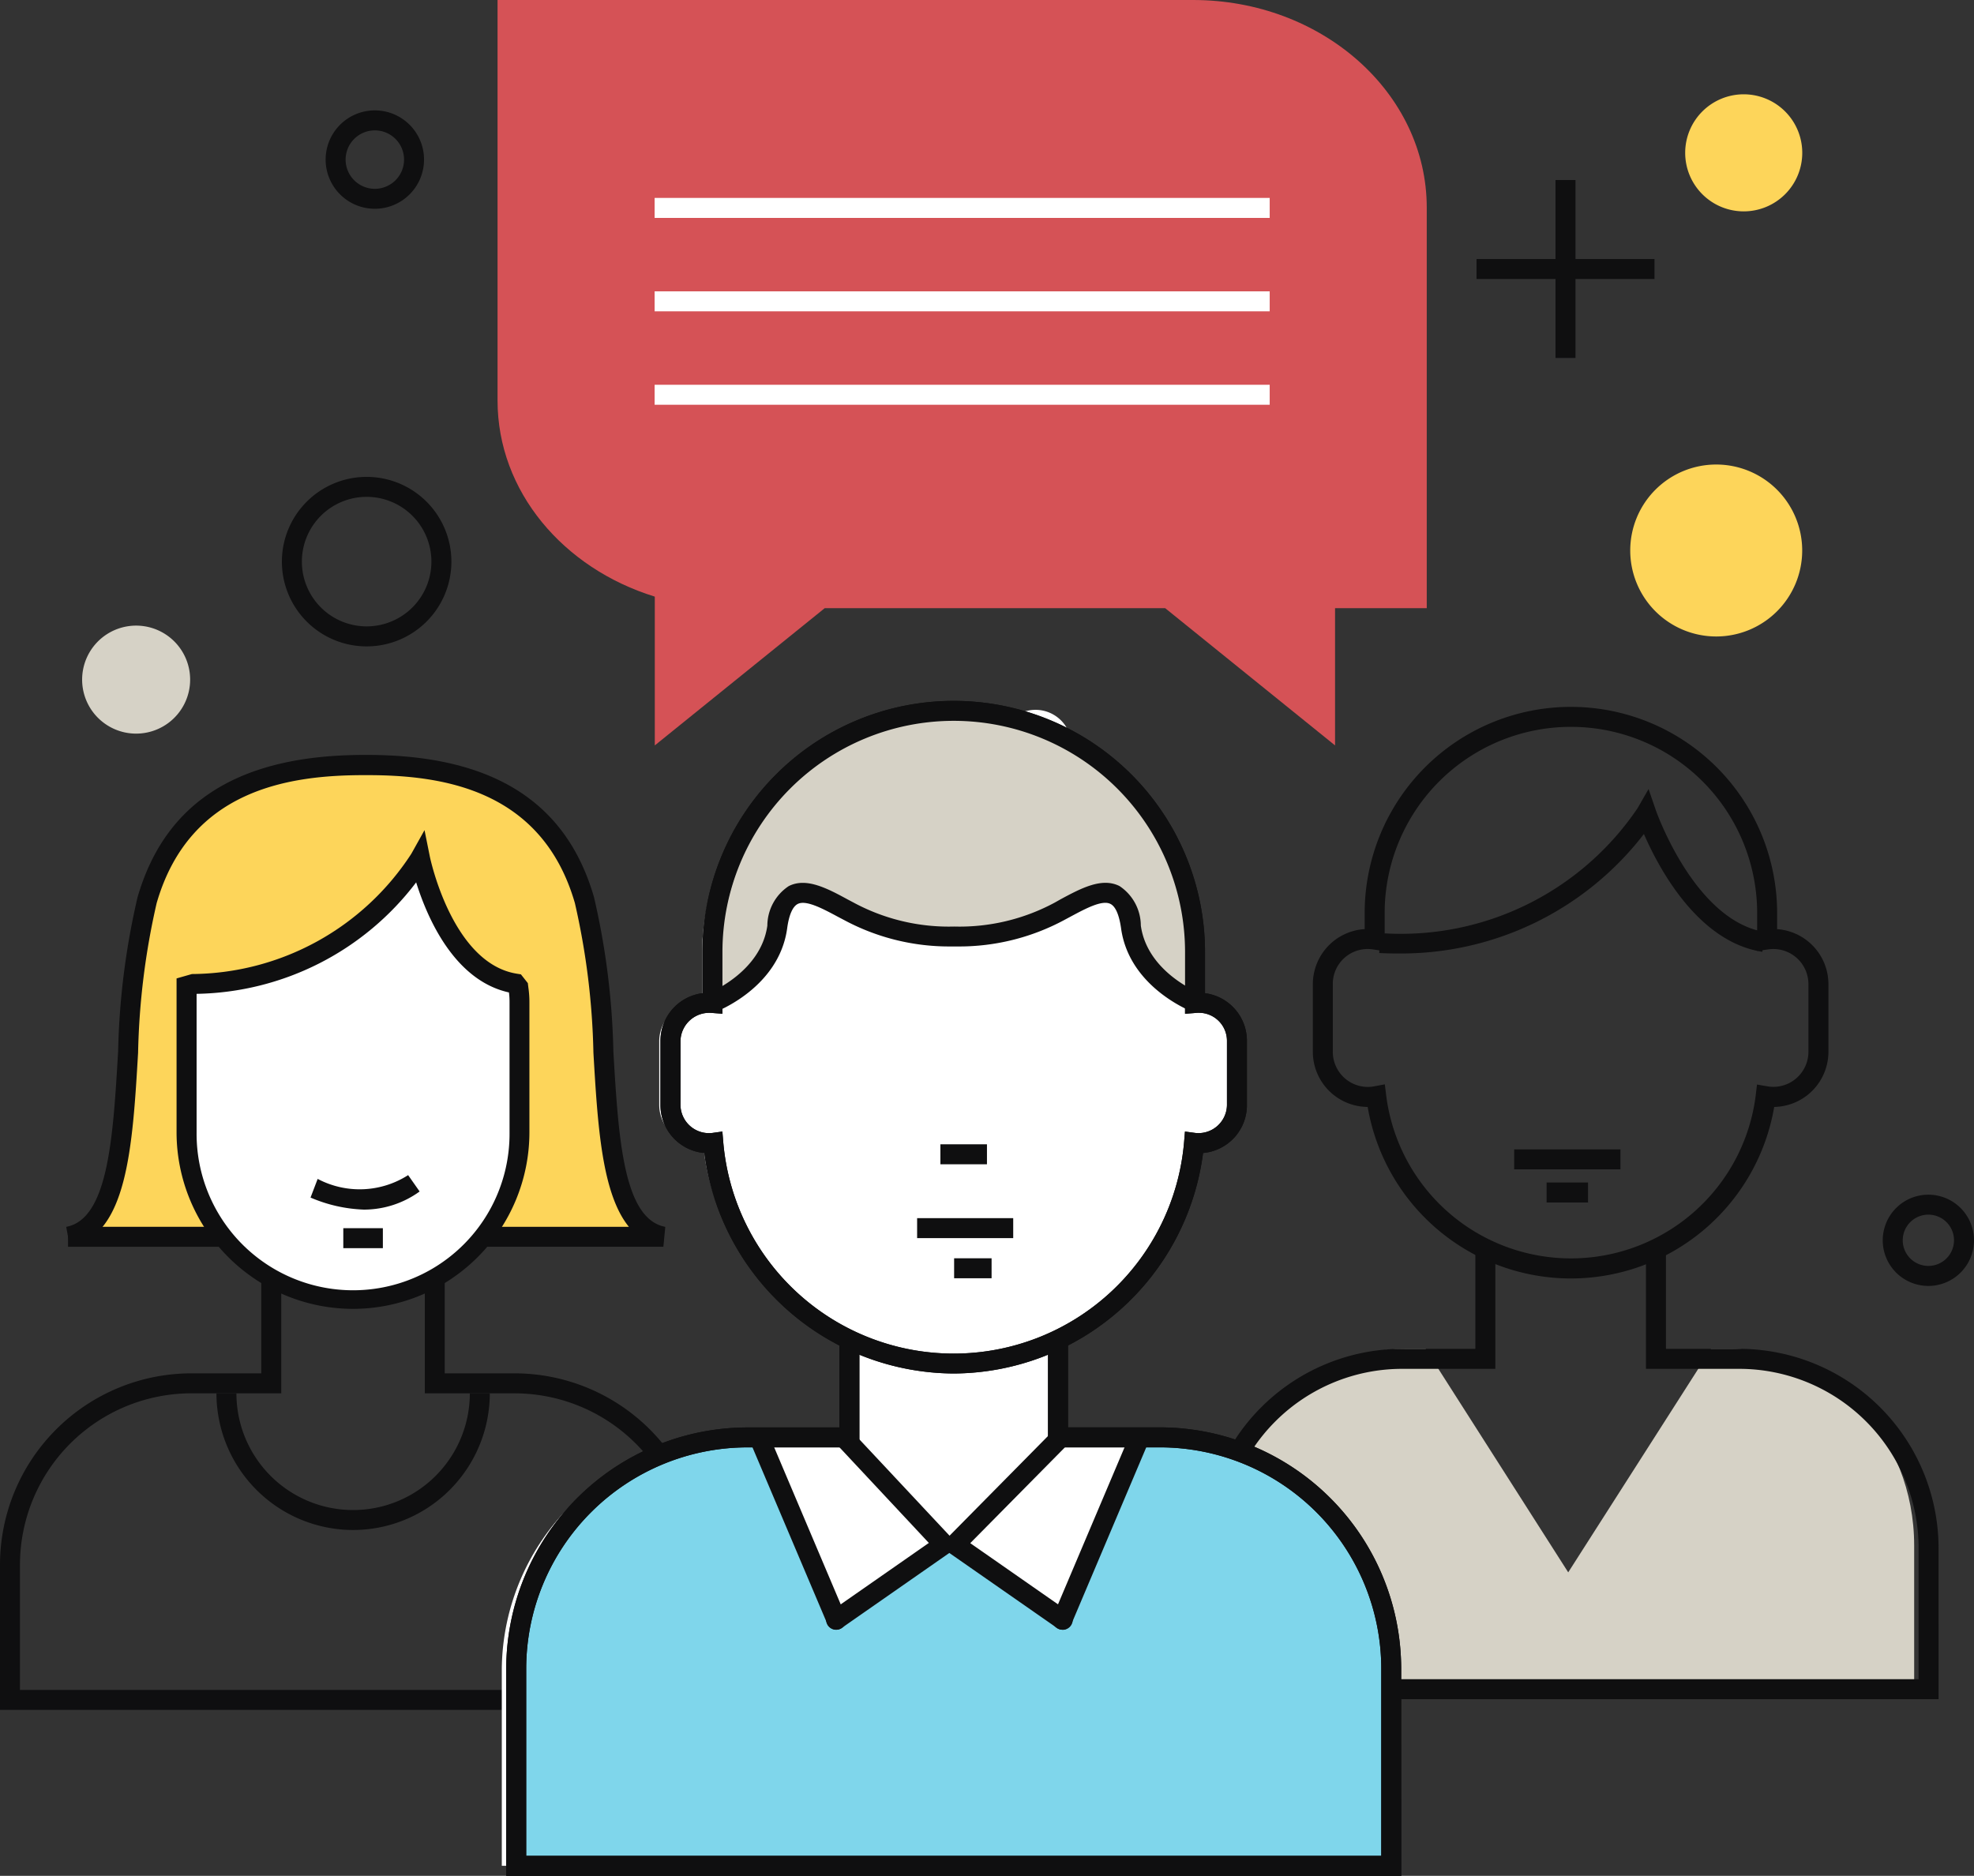 <svg xmlns="http://www.w3.org/2000/svg" viewBox="0 0 162.549 154.472">
    <rect x="0" y="0" width="162.549" height="154.472" fill="#333333" stroke="none"/>
    <defs>
        <style>
            .cls-1{fill:#0f0f10}.cls-2{fill:#fdd55a}.cls-3{fill:#fff}.cls-4{fill:#d6d2c6}.cls-5{fill:#7fd6eb}.cls-6{fill:#d55256}
        </style>
    </defs>
    <g id="Artwork_11" data-name="Artwork 11" transform="translate(45 42.764)">
        <g id="Group_266" data-name="Group 266" transform="translate(-45 -42.764)">
            <g id="Group_260" data-name="Group 260" transform="translate(0 62.168)">
                <g id="Group_259" data-name="Group 259">
                    <path id="Path_432" d="M58.138 93.774H0V81.818A15.776 15.776 0 0 1 15.758 66.06h5.756v-7.714h1.646v9.359h-7.4A14.129 14.129 0 0 0 1.645 81.818v10.311h54.848V81.818A14.129 14.129 0 0 0 42.38 67.707h-7.4v-9.361h1.64v7.714h5.756a15.776 15.776 0 0 1 15.759 15.758z" class="cls-1" data-name="Path 432" transform="translate(0 -15.135)"/>
                    <path id="Path_433" d="M37.482 73.727h14.629c-6.5-1.2-3.719-18.074-6.5-27.713S34.458 34.887 27.729 34.887h-.237c-6.735 0-15.1 1.49-17.88 11.127s0 26.508-6.5 27.713H16L13.314 52.9A22.412 22.412 0 0 0 32.1 42.576s1.873 9.361 7.86 10.295z" class="cls-2" data-name="Path 433" transform="translate(2.507 -34.045)"/>
                    <path id="Path_434" d="M8.506 49.619V61.7a13.708 13.708 0 0 0 13.708 13.709A13.708 13.708 0 0 0 35.923 61.7V51.012a8.577 8.577 0 0 0-.1-1.291l-.224-.282c-5.989-.934-7.86-10.295-7.86-10.295A22.412 22.412 0 0 1 8.956 49.473z" class="cls-3" data-name="Path 434" transform="translate(6.857 -30.614)"/>
                    <path id="Rectangle_105" d="M0 0h12.894v1.645H0z" class="cls-1" data-name="Rectangle 105" transform="translate(5.604 38.858)"/>
                    <path id="Path_435" d="M52.188 74.924h-14.63v-1.645h11.789c-2.24-2.745-2.572-8.411-2.92-14.33A60.421 60.421 0 0 0 44.9 46.618c-2.731-9.442-11.064-10.533-17.1-10.533h-.237c-6.031 0-14.366 1.084-17.1 10.533a60.434 60.434 0 0 0-1.53 12.328c-.457 7.766-.889 15.086-5.619 15.962l-.3-1.625c3.462-.641 3.858-7.344 4.275-14.449a61.528 61.528 0 0 1 1.599-12.691c2.283-7.887 8.393-11.722 18.679-11.722h.233c10.295 0 16.4 3.834 18.677 11.722a61.528 61.528 0 0 1 1.593 12.691c.417 7.1.811 13.8 4.275 14.449z" class="cls-1" data-name="Path 435" transform="translate(2.438 -34.421)"/>
                    <path id="Path_436" d="M22.589 77.273A14.548 14.548 0 0 1 8.05 62.742V50.061l1.264-.361a21.706 21.706 0 0 0 18.07-9.908l1.084-1.942.439 2.18c.018.089 1.833 8.81 7.181 9.645l.318.051.569.722.049.4a8.275 8.275 0 0 1 .081 1.219v10.689a14.546 14.546 0 0 1-14.516 14.517zM9.7 51.331v11.412a12.885 12.885 0 1 0 25.769 0V52.055a6.183 6.183 0 0 0-.049-.84c-4.541-1-6.758-6.236-7.64-9.065A23.178 23.178 0 0 1 9.7 51.331z" class="cls-1" data-name="Path 436" transform="translate(6.489 -31.657)"/>
                    <path id="Path_437" d="M21.124 74.783A11.268 11.268 0 0 1 9.868 63.529h1.645a9.61 9.61 0 1 0 19.22 0h1.645a11.268 11.268 0 0 1-11.254 11.254z" class="cls-1" data-name="Path 437" transform="translate(7.955 -10.957)"/>
                </g>
                <path id="Path_438" d="M18.552 56.419a12.141 12.141 0 0 1-4.394-.992l.587-1.537a7.405 7.405 0 0 0 7.45-.311l.946 1.347a7.81 7.81 0 0 1-4.589 1.493z" class="cls-1" data-name="Path 438" transform="translate(11.413 -18.977)"/>
                <path id="Rectangle_106" d="M0 0h3.258v1.645H0z" class="cls-1" data-name="Rectangle 106" transform="translate(28.269 38.972)"/>
            </g>
            <path id="Path_439" d="M45.777 57.148a2.081 2.081 0 1 1-2.077-2.079 2.081 2.081 0 0 1 2.081 2.079z" class="cls-3" data-name="Path 439" transform="translate(33.546 44.391)"/>
            <g id="Group_262" data-name="Group 262" transform="translate(99.041 58.21)">
                <path id="Path_440" d="M97.631 61.507h-1.672L84.206 79.9l-11.74-18.4H70.8c-8.308 0-15.059 7.241-15.059 16.172v12.059h56.952V77.679c-.004-8.933-6.747-16.172-15.062-16.172z" class="cls-4" data-name="Path 440" transform="translate(-54.112 -8.629)"/>
                <g id="Group_261" data-name="Group 261">
                    <path id="Path_441" d="M81.11 79.3a16.99 16.99 0 0 1-16.739-14.126 4.544 4.544 0 0 1-4.515-4.539v-5.574a4.546 4.546 0 0 1 4.268-4.531v-1.319a16.982 16.982 0 1 1 33.964 0v1.322a4.544 4.544 0 0 1 4.224 4.528v5.574a4.544 4.544 0 0 1-4.466 4.539A16.99 16.99 0 0 1 81.11 79.3zM65.784 63.313l.107.874a15.334 15.334 0 0 0 30.438 0l.1-.856.851.144a2.775 2.775 0 0 0 .495.045 2.89 2.89 0 0 0 2.89-2.89v-5.57a2.89 2.89 0 0 0-2.89-2.89 2.975 2.975 0 0 0-.4.029l-.932.126v-3.114a15.336 15.336 0 0 0-30.673 0v3.137l-.946-.144a2.872 2.872 0 0 0-3.324 2.859v5.574a2.89 2.89 0 0 0 2.89 2.89 2.772 2.772 0 0 0 .52-.051z" class="cls-1" data-name="Path 441" transform="translate(-50.791 -32.229)"/>
                    <path id="Path_442" d="M115.428 93.957H54.837V81.518a16.435 16.435 0 0 1 16.408-16.412h6.041v-8.08h1.645v9.728h-7.686a14.779 14.779 0 0 0-14.761 14.764v10.794h57.3V81.518a14.779 14.779 0 0 0-14.765-14.764h-7.686v-9.728h1.645v8.08h6.041a16.435 16.435 0 0 1 16.408 16.41z" class="cls-1" data-name="Path 442" transform="translate(-54.837 -12.241)"/>
                    <path id="Path_443" d="M64.393 49.518c-.495 0-1-.011-1.51-.038l.083-1.642a23.521 23.521 0 0 0 21.195-10.294l.9-1.568.587 1.71c.031.092 3.209 9.18 9.03 10.067l-.247 1.625c-5.286-.806-8.512-6.849-9.753-9.7a25.226 25.226 0 0 1-20.288 9.838z" class="cls-1" data-name="Path 443" transform="translate(-48.351 -29.209)"/>
                    <path id="Rectangle_107" d="M0 0h8.749v1.645H0z" class="cls-1" data-name="Rectangle 107" transform="translate(25.645 36.439)"/>
                    <path id="Rectangle_108" d="M0 0h3.412v1.645H0z" class="cls-1" data-name="Rectangle 108" transform="translate(28.314 39.168)"/>
                </g>
            </g>
            <path id="Path_444" d="M51.508 35.336a2.971 2.971 0 1 1-2.971-2.971 2.971 2.971 0 0 1 2.971 2.971z" class="cls-3" data-name="Path 444" transform="translate(36.731 26.089)"/>
            <path id="Path_445" d="M76.972 92.232h-8.564v-7.965h-.181A19.882 19.882 0 0 0 79.846 67.98a3.1 3.1 0 0 0 .408.027 3.161 3.161 0 0 0 3.2-3.128v-5.3a3.162 3.162 0 0 0-3.195-3.132.867.867 0 0 0-.152.009v-3.21a22.1 22.1 0 0 0-1.031-6.646c-.074-.246-.163-.488-.247-.722-.116-.331-.233-.661-.361-.983s-.253-.587-.388-.876a19.54 19.54 0 0 0-.495-1.006q-.122-.222-.249-.444a19.044 19.044 0 0 0-13.013-9.612 20.709 20.709 0 0 0-4.672-.542 20.078 20.078 0 0 0-20.28 19.872v4.141l-.1.042c-.078 0-.152-.013-.229-.013a3.166 3.166 0 0 0-3.2 3.132v5.3a3.162 3.162 0 0 0 3.2 3.128 3.092 3.092 0 0 0 .406-.027 19.887 19.887 0 0 0 11.62 16.288h-.181v7.887l-.217-.235-.018.312h-8.331a19.251 19.251 0 0 0-19.443 19.04v16.233h73.548v-16.232a19.253 19.253 0 0 0-19.454-19.051z" class="cls-3" data-name="Path 445" transform="translate(18.442 26.132)"/>
            <path id="Rectangle_109" d="M0 0h14.653v1.645H0z" class="cls-1" data-name="Rectangle 109" transform="translate(121.586 21.33)"/>
            <path id="Rectangle_110" d="M0 0h1.645v14.651H0z" class="cls-1" data-name="Rectangle 110" transform="translate(128.088 14.826)"/>
            <g id="Group_265" data-name="Group 265" transform="translate(41.685 57.715)">
                <path id="Path_446" d="M76.538 65.537h-.88L68.537 80.56l-9.37-6.78-9.456 6.12-6.629-14.365h-.5a19.052 19.052 0 0 0-19.047 19.051v16.235H95.6V84.587a19.054 19.054 0 0 0-19.058-19.05z" class="cls-5" data-name="Path 446" transform="translate(-22.713 -4.887)"/>
                <path id="Path_447" d="M54.256 87.346a20.815 20.815 0 0 1-20.532-18.157 3.959 3.959 0 0 1-3.612-3.937v-5.3a3.961 3.961 0 0 1 3.455-3.923v-3.38a20.693 20.693 0 0 1 41.387 0v3.379a3.959 3.959 0 0 1 3.451 3.923v5.3a3.957 3.957 0 0 1-3.612 3.937 20.813 20.813 0 0 1-20.537 18.158zM35.211 67.421l.072.863a19.043 19.043 0 0 0 37.948 0l.072-.862.858.116a2.348 2.348 0 0 0 2.6-2.287v-5.3a2.312 2.312 0 0 0-2.306-2.31 1.694 1.694 0 0 0-.258.013l-.887.069v-5.076a19.047 19.047 0 0 0-38.094 0v5.073l-.885-.067a2.37 2.37 0 0 0-2.57 2.3v5.3a2.348 2.348 0 0 0 2.6 2.287z" class="cls-1" data-name="Path 447" transform="translate(-17.412 -31.955)"/>
                <g id="Group_263" data-name="Group 263" transform="translate(17.642 1.056)">
                    <path id="Path_448" d="M53.477 32.54h-2.008c-10.282 0-18.621 9.227-18.621 20.606v3.274a9.211 9.211 0 0 0 5.133-6.748c.616-4.891 3.386-2.877 5.848-1.445a17.416 17.416 0 0 0 17.288 0c2.464-1.445 5.238-3.451 5.85 1.445A9.211 9.211 0 0 0 72.1 56.42v-3.272c0-11.379-8.339-20.608-18.623-20.608z" class="cls-4" data-name="Path 448" transform="translate(-32.848 -32.54)"/>
                    <path id="Path_449" d="M44.122 42.5z" class="cls-4" data-name="Path 449" transform="translate(-24.216 -24.511)"/>
                </g>
                <path id="Path_450" d="M96.781 105.2H23.08V88.141a19.9 19.9 0 0 1 19.867-19.867h7.569v-7.147h1.645v8.788h-9.21a18.242 18.242 0 0 0-18.226 18.226v15.41h70.411v-15.41a18.242 18.242 0 0 0-18.231-18.227h-9.211v-8.787h1.646v7.141h7.569a19.9 19.9 0 0 1 19.867 19.867z" class="cls-1" data-name="Path 450" transform="translate(-23.08 -8.441)"/>
                <path id="Path_451" d="M96.781 105.2H23.08V88.141a19.9 19.9 0 0 1 19.867-19.867h7.569v-7.147h1.645v8.788h-9.21a18.242 18.242 0 0 0-18.226 18.226v15.41h70.411v-15.41a18.242 18.242 0 0 0-18.231-18.227h-9.211v-8.787h1.646v7.141h7.569a19.9 19.9 0 0 1 19.867 19.867z" class="cls-1" data-name="Path 451" transform="translate(-23.08 -8.441)"/>
                <path id="Rectangle_111" d="M0 0h7.913v1.645H0z" class="cls-1" data-name="Rectangle 111" transform="translate(33.835 42.598)"/>
                <path id="Rectangle_112" d="M0 0h3.085v1.645H0z" class="cls-1" data-name="Rectangle 112" transform="translate(36.882 45.903)"/>
                <path id="Path_452" d="M54.256 87.346a20.815 20.815 0 0 1-20.532-18.157 3.959 3.959 0 0 1-3.612-3.937v-5.3a3.961 3.961 0 0 1 3.455-3.923v-3.38a20.693 20.693 0 0 1 41.387 0v3.379a3.959 3.959 0 0 1 3.451 3.923v5.3a3.957 3.957 0 0 1-3.612 3.937 20.813 20.813 0 0 1-20.537 18.158zM35.211 67.421l.072.863a19.043 19.043 0 0 0 37.948 0l.072-.862.858.116a2.348 2.348 0 0 0 2.6-2.287v-5.3a2.312 2.312 0 0 0-2.306-2.31 1.694 1.694 0 0 0-.258.013l-.887.069v-5.076a19.047 19.047 0 0 0-38.094 0v5.073l-.885-.067a2.37 2.37 0 0 0-2.57 2.3v5.3a2.348 2.348 0 0 0 2.6 2.287z" class="cls-1" data-name="Path 452" transform="translate(-17.412 -31.955)"/>
                <path id="Rectangle_113" d="M0 0h3.834v1.645H0z" class="cls-1" data-name="Rectangle 113" transform="translate(35.752 36.517)"/>
                <g id="Group_264" data-name="Group 264" transform="translate(20.13 60.101)">
                    <path id="Path_453" d="M38.487 81.627a.824.824 0 0 1-.471-1.5l8.108-5.651-7.347-7.86a.824.824 0 1 1 1.2-1.125l8 8.548a.824.824 0 0 1-.13 1.237l-8.887 6.196a.824.824 0 0 1-.473.155z" class="cls-1" data-name="Path 453" transform="translate(-31.453 -65.233)"/>
                    <path id="Path_454" d="M41.283 81.605a.824.824 0 0 1-.757-.5L34.28 66.369a.824.824 0 0 1 1.515-.643l6.244 14.734a.824.824 0 0 1-.759 1.145z" class="cls-1" data-name="Path 454" transform="translate(-34.226 -65.218)"/>
                    <path id="Path_455" d="M52.785 81.623a.824.824 0 0 1-.47-.148l-8.886-6.191a.824.824 0 0 1-.116-1.253l8.442-8.548a.824.824 0 1 1 1.172 1.158l-7.755 7.849 8.084 5.637a.824.824 0 0 1-.471 1.5z" class="cls-1" data-name="Path 455" transform="translate(-27.091 -65.229)"/>
                    <path id="Path_456" d="M48.8 81.606a.824.824 0 0 1-.757-1.145l6.245-14.736a.824.824 0 0 1 1.515.643L49.563 81.1a.824.824 0 0 1-.763.506z" class="cls-1" data-name="Path 456" transform="translate(-23.136 -65.218)"/>
                </g>
                <path id="Path_457" d="M72.293 50.916c-.217-.081-5.3-2.041-5.98-6.908-.155-1.109-.455-1.806-.871-2.016-.692-.361-2.086.4-3.316 1.058l-.493.264a18.265 18.265 0 0 1-8.783 2.178h-.571a18.263 18.263 0 0 1-8.779-2.178l-.5-.263c-1.232-.661-2.63-1.414-3.314-1.058-.415.211-.722.9-.871 2.016-.677 4.876-5.765 6.829-5.982 6.908l-.58-1.541c.043-.016 4.389-1.709 4.931-5.6a3.93 3.93 0 0 1 1.756-3.251c1.445-.74 3.175.181 4.837 1.084l.484.256a16.537 16.537 0 0 0 8.308 1.987 16.538 16.538 0 0 0 8.308-1.987l.466-.264c1.663-.892 3.385-1.817 4.839-1.084a3.93 3.93 0 0 1 1.756 3.251c.542 3.908 4.885 5.579 4.929 5.6z" class="cls-1" data-name="Path 457" transform="translate(-15.682 -25.267)"/>
            </g>
            <path id="Path_458" d="M18.9 13.135a4.051 4.051 0 1 1 4.051-4.051 4.051 4.051 0 0 1-4.051 4.051zm0-6.455a2.406 2.406 0 1 0 2.406 2.4 2.406 2.406 0 0 0-2.406-2.4z" class="cls-1" data-name="Path 458" transform="translate(11.966 4.057)"/>
            <path id="Path_459" d="M89.595 61.985a3.757 3.757 0 1 1 3.758-3.758 3.757 3.757 0 0 1-3.758 3.758zm0-5.87a2.111 2.111 0 1 0 2.113 2.111 2.111 2.111 0 0 0-2.113-2.111z" class="cls-1" data-name="Path 459" transform="translate(69.195 43.91)"/>
            <path id="Path_460" d="M79.956 0H22.685v32.983c0 7.484 5.418 13.826 12.948 16.148v12.253l13.99-11.3h28.04l13.986 11.3v-11.3H99.2V17.1C99.2 7.66 90.585 0 79.956 0z" class="cls-6" data-name="Path 460" transform="translate(18.286)"/>
            <path id="Rectangle_114" d="M0 0h50.648v1.645H0z" class="cls-3" data-name="Rectangle 114" transform="translate(53.905 16.3)"/>
            <path id="Rectangle_115" d="M0 0h50.648v1.645H0z" class="cls-3" data-name="Rectangle 115" transform="translate(53.905 23.992)"/>
            <path id="Rectangle_116" d="M0 0h50.648v1.645H0z" class="cls-3" data-name="Rectangle 116" transform="translate(53.905 31.686)"/>
            <path id="Path_461" d="M86.473 9.119A4.82 4.82 0 1 1 81.651 4.3a4.82 4.82 0 0 1 4.822 4.819z" class="cls-2" data-name="Path 461" transform="translate(61.934 3.466)"/>
            <path id="Path_462" d="M12.64 32.976a4.447 4.447 0 1 1-1.3-3.147 4.448 4.448 0 0 1 1.3 3.147z" class="cls-4" data-name="Path 462" transform="translate(3.017 22.995)"/>
            <path id="Path_463" d="M88.487 28.26a7.08 7.08 0 1 1-7.08-7.08 7.08 7.08 0 0 1 7.08 7.08z" class="cls-2" data-name="Path 463" transform="translate(59.915 17.073)"/>
            <path id="Path_464" d="M19.831 35.7a6.979 6.979 0 1 1 6.979-6.979 6.979 6.979 0 0 1-6.979 6.979zm0-12.314a5.333 5.333 0 1 0 5.333 5.333 5.333 5.333 0 0 0-5.333-5.333z" class="cls-1" data-name="Path 464" transform="translate(10.36 17.529)"/>
        </g>
    </g>
</svg>
